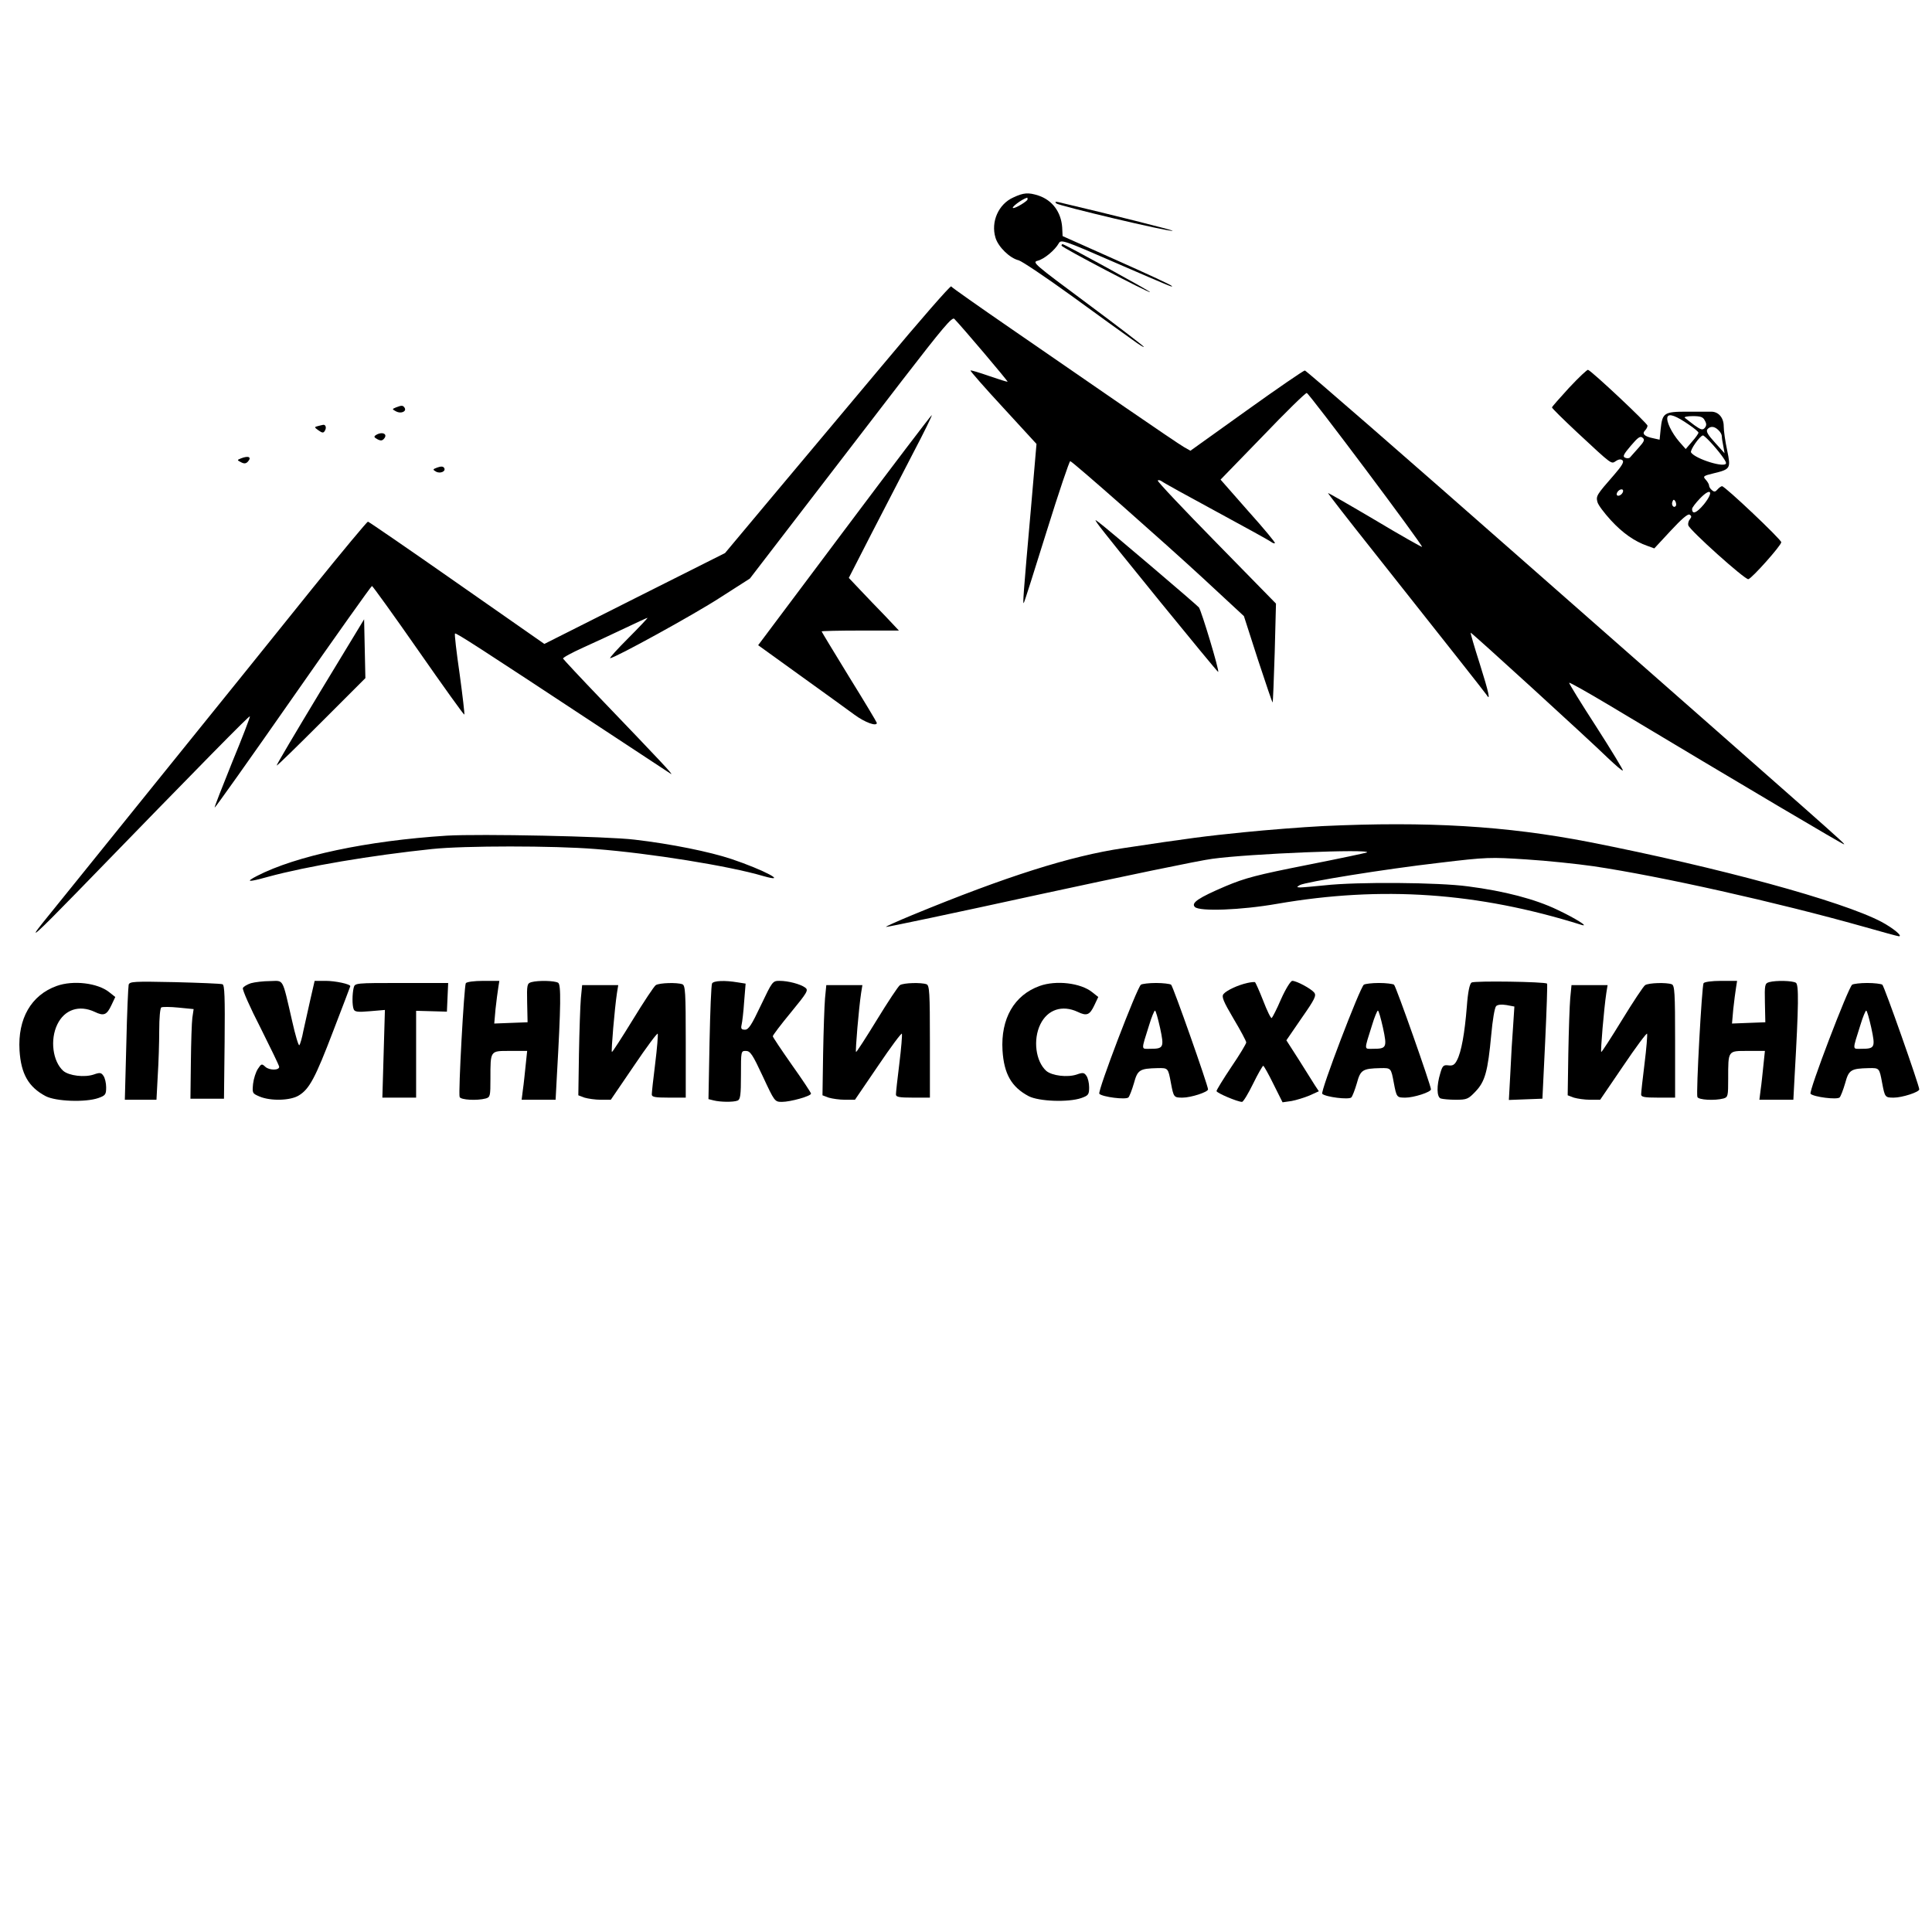 <?xml version="1.0" encoding="UTF-8" standalone="no"?> <svg xmlns="http://www.w3.org/2000/svg" version="1.0" width="910pt" height="910pt" viewBox="0 0 910 910" preserveAspectRatio="xMidYMid meet"><g transform="translate(0,910) scale(0.1,-0.1)" fill="#000000" stroke="none"><path d="M4773 8170 c-70 -31 -107 -115 -84 -190 13 -43 67 -96 109 -106 15 -4 127 -79 250 -168 122 -89 250 -181 284 -205 34 -25 58 -40 55 -34 -4 6 -124 98 -268 205 -249 185 -259 193 -231 200 31 8 81 50 99 82 10 19 25 14 259 -88 277 -120 282 -122 272 -112 -4 5 -121 59 -260 121 l-253 113 -2 41 c-5 72 -46 128 -112 150 -47 15 -69 14 -118 -9z m67 -9 c0 -8 -54 -41 -67 -41 -15 0 38 41 65 49 1 1 2 -3 2 -8z"></path><path d="M4975 8142 c11 -11 532 -135 548 -129 7 2 -291 77 -538 135 -14 3 -17 1 -10 -6z"></path><path d="M5000 7943 c1 -9 412 -224 417 -219 4 3 -403 226 -412 226 -3 0 -5 -3 -5 -7z"></path><path d="M4155 7378 c-176 -210 -414 -494 -530 -632 l-210 -251 -426 -214 -425 -214 -411 287 c-227 159 -415 288 -420 289 -4 0 -120 -139 -258 -310 -137 -171 -470 -584 -740 -918 -269 -334 -510 -632 -535 -663 -71 -89 -27 -49 160 143 610 628 814 835 817 831 2 -2 -35 -99 -83 -215 -47 -117 -85 -213 -83 -215 2 -2 168 232 369 520 201 288 368 523 372 524 3 0 102 -137 219 -305 117 -168 214 -303 216 -301 2 2 -8 88 -22 191 -15 103 -25 189 -22 191 4 5 108 -62 707 -457 162 -107 302 -199 310 -204 16 -9 -47 58 -330 353 -96 100 -176 186 -178 190 -1 5 42 28 95 52 54 24 143 66 198 92 55 26 102 48 105 48 2 0 -38 -43 -90 -95 -52 -52 -91 -95 -86 -95 21 0 396 206 519 286 l139 89 242 315 c133 173 347 452 475 618 193 250 236 301 246 290 38 -39 253 -293 251 -296 -2 -1 -41 11 -87 27 -46 16 -85 28 -88 26 -2 -2 67 -81 154 -175 l157 -171 -26 -302 c-37 -416 -39 -453 -34 -447 3 3 51 155 108 338 57 183 107 331 111 330 16 -6 443 -383 626 -552 l192 -178 66 -205 c37 -113 68 -203 69 -202 2 2 6 108 10 235 l6 231 -281 287 c-155 158 -279 289 -276 293 4 3 12 1 19 -4 7 -6 123 -70 258 -143 135 -73 251 -137 258 -143 7 -5 15 -8 17 -5 3 2 -54 71 -126 151 l-130 148 198 204 c108 113 202 205 208 204 10 0 549 -719 543 -725 -2 -1 -102 55 -222 127 -120 71 -220 128 -221 127 -1 -2 93 -123 209 -269 355 -448 530 -670 538 -682 20 -33 10 13 -32 146 -26 81 -45 147 -43 147 6 0 557 -503 645 -589 37 -35 69 -63 72 -60 2 2 -54 95 -126 207 -72 111 -129 204 -127 206 2 3 85 -44 184 -103 654 -392 1109 -661 1111 -658 4 4 -21 26 -1495 1322 -569 501 -1039 910 -1045 910 -6 0 -130 -85 -275 -189 l-264 -189 -30 17 c-16 9 -143 95 -281 190 -138 95 -377 260 -531 366 -154 106 -282 196 -285 201 -3 5 -150 -163 -325 -373z"></path><path d="M7391 7274 c-44 -48 -81 -90 -81 -93 0 -4 53 -56 118 -117 171 -159 160 -150 184 -135 14 9 24 9 31 2 7 -7 -5 -27 -39 -66 -84 -96 -87 -101 -80 -129 3 -14 32 -52 63 -86 56 -61 112 -100 172 -121 l33 -12 77 83 c51 55 81 81 89 76 10 -6 10 -11 2 -21 -7 -8 -10 -21 -8 -29 5 -22 268 -258 283 -254 17 4 155 159 155 174 0 13 -265 264 -279 264 -4 0 -14 -7 -21 -15 -10 -12 -16 -13 -26 -4 -8 6 -14 16 -14 22 0 6 -7 18 -16 28 -14 15 -11 18 35 29 83 20 84 23 66 110 -9 41 -16 91 -16 112 0 41 -25 70 -61 69 -13 0 -64 0 -114 0 -106 0 -114 -6 -122 -82 l-5 -50 -31 7 c-40 8 -53 21 -38 36 7 7 12 17 12 23 0 11 -261 256 -280 263 -4 2 -44 -36 -89 -84z m565 -175 c24 -16 44 -33 44 -37 0 -4 -13 -23 -30 -42 l-30 -35 -30 34 c-37 43 -63 98 -56 117 7 18 40 6 102 -37z m74 20 c9 -15 8 -24 0 -34 -10 -12 -18 -10 -49 12 -20 15 -40 31 -45 35 -6 4 11 8 37 8 37 0 49 -4 57 -21z m64 -45 c9 -8 16 -21 16 -28 0 -8 3 -29 7 -47 l6 -34 -45 50 c-34 37 -43 53 -36 63 14 16 33 15 52 -4z m-376 -83 c-18 -20 -36 -40 -40 -45 -4 -5 -14 -6 -23 -2 -13 5 -9 15 26 56 34 40 45 48 56 38 11 -9 8 -17 -19 -47z m338 27 c40 -43 74 -89 74 -99 0 -26 -145 19 -165 50 -6 10 41 78 56 80 3 1 19 -14 35 -31z m-417 -244 c-6 -7 -15 -11 -21 -8 -5 3 -4 12 3 20 6 7 15 11 21 8 5 -3 4 -12 -3 -20z m387 -49 c-35 -42 -56 -50 -56 -22 0 6 17 28 37 49 52 54 67 33 19 -27z m-132 -7 c-9 -14 -23 2 -17 18 4 12 8 13 14 3 4 -7 5 -17 3 -21z"></path><path d="M1865 7181 c-19 -8 -19 -8 1 -19 23 -12 50 0 40 17 -8 12 -13 13 -41 2z"></path><path d="M3978 6604 l-407 -543 197 -142 c108 -78 224 -161 256 -185 50 -37 106 -57 106 -39 0 3 -58 100 -130 216 -71 116 -130 213 -130 215 0 2 82 4 182 4 l182 0 -64 68 c-36 37 -89 92 -119 124 l-53 56 107 209 c59 114 148 286 197 381 50 95 89 175 87 177 -2 1 -187 -242 -411 -541z"></path><path d="M1497 7093 c-17 -4 -17 -6 3 -20 18 -13 24 -13 30 -2 9 14 4 30 -8 28 -4 -1 -15 -3 -25 -6z"></path><path d="M1771 7051 c-11 -7 -10 -11 7 -20 15 -8 23 -7 31 3 19 22 -9 35 -38 17z"></path><path d="M1135 6941 c-19 -8 -19 -8 0 -18 15 -8 23 -7 32 2 20 22 4 30 -32 16z"></path><path d="M2060 6898 c-22 -8 -23 -10 -7 -19 20 -12 49 1 39 17 -5 8 -15 8 -32 2z"></path><path d="M5170 6633 c36 -52 565 -701 568 -698 6 6 -79 288 -91 304 -12 14 -437 376 -472 401 -19 14 -19 14 -5 -7z"></path><path d="M1507 5840 c-114 -189 -206 -344 -204 -346 2 -2 96 90 210 204 l208 208 -3 138 -3 139 -208 -343z"></path><path d="M6230 5209 c-96 -5 -263 -18 -371 -29 -180 -18 -258 -28 -569 -75 -248 -37 -549 -132 -993 -315 -70 -29 -126 -54 -124 -56 2 -2 325 66 718 152 393 85 762 162 820 169 175 24 744 47 728 30 -3 -2 -130 -29 -282 -59 -237 -47 -291 -61 -384 -100 -129 -55 -164 -79 -145 -98 22 -22 217 -15 388 15 492 85 944 54 1432 -99 42 -13 -28 31 -113 71 -104 50 -249 88 -420 110 -138 19 -523 22 -675 5 -52 -5 -104 -10 -115 -10 -18 1 -19 1 -3 11 27 15 397 75 657 105 225 27 241 27 410 16 97 -6 239 -21 316 -32 317 -47 865 -170 1270 -284 88 -25 164 -46 169 -46 20 0 -28 39 -82 68 -186 98 -766 256 -1377 376 -392 76 -761 98 -1255 75z"></path><path d="M2105 5164 c-376 -24 -711 -95 -895 -190 -56 -29 -42 -30 52 -4 184 50 486 101 773 131 152 16 573 16 770 0 258 -20 630 -80 789 -127 126 -36 3 29 -149 80 -102 34 -283 71 -455 91 -129 16 -730 28 -885 19z"></path><path d="M606 4462 c-2 -9 -8 -135 -11 -279 l-7 -263 74 0 75 0 6 113 c4 61 7 158 7 214 0 57 4 105 10 108 6 3 42 3 81 -1 l71 -7 -6 -41 c-3 -22 -6 -117 -7 -211 l-2 -170 79 0 79 0 3 268 c2 209 0 268 -10 271 -7 3 -108 7 -225 10 -193 4 -212 3 -217 -12z"></path><path d="M1182 4469 c-18 -6 -35 -16 -38 -23 -3 -8 34 -92 83 -187 48 -96 88 -178 88 -184 0 -17 -46 -17 -65 0 -17 16 -19 15 -35 -9 -10 -15 -20 -46 -23 -71 -4 -44 -4 -45 31 -60 53 -22 145 -19 184 5 50 30 78 82 163 305 44 114 80 209 80 210 0 10 -71 25 -116 25 l-52 0 -20 -87 c-11 -49 -26 -115 -33 -148 -6 -33 -15 -63 -19 -68 -4 -4 -19 47 -34 114 -48 208 -38 189 -104 188 -31 0 -72 -5 -90 -10z"></path><path d="M2194 4469 c-8 -14 -36 -519 -29 -536 5 -14 82 -18 123 -7 21 6 22 12 22 93 0 135 -2 131 93 131 l80 0 -7 -67 c-4 -38 -9 -89 -13 -115 l-6 -48 80 0 80 0 6 113 c19 332 20 429 6 438 -16 10 -93 12 -126 3 -20 -6 -22 -11 -20 -97 l2 -92 -79 -3 -78 -3 6 68 c4 37 10 83 13 101 l5 32 -75 0 c-45 0 -79 -5 -83 -11z"></path><path d="M3354 4468 c-4 -6 -9 -131 -12 -278 l-5 -267 24 -6 c31 -8 93 -9 113 -1 13 5 16 25 16 120 0 113 0 114 23 114 21 0 32 -17 80 -120 55 -118 56 -120 90 -120 40 0 137 27 137 39 0 4 -40 65 -90 135 -49 70 -90 131 -90 135 0 5 38 55 85 112 77 94 84 105 68 117 -23 17 -81 32 -121 32 -33 0 -34 -2 -88 -115 -44 -93 -58 -115 -75 -115 -17 0 -20 5 -16 23 3 12 9 61 12 108 l7 86 -38 6 c-60 10 -112 8 -120 -5z"></path><path d="M5875 4470 c-45 -10 -98 -35 -112 -52 -10 -12 -2 -33 47 -116 33 -55 60 -106 60 -112 0 -6 -31 -58 -70 -115 -38 -57 -70 -109 -70 -114 0 -9 99 -51 120 -51 6 0 29 38 52 85 23 47 45 85 48 85 3 0 25 -39 48 -86 l43 -86 42 6 c22 4 61 16 85 26 l44 20 -18 27 c-10 16 -44 70 -76 121 l-59 92 72 105 c63 90 70 106 59 120 -16 19 -83 55 -103 55 -8 0 -31 -37 -53 -86 -20 -47 -41 -87 -44 -89 -4 -3 -22 34 -40 81 -18 46 -36 86 -39 88 -3 1 -19 0 -36 -4z"></path><path d="M6931 4472 c-9 -7 -17 -44 -22 -113 -10 -126 -26 -214 -46 -252 -11 -22 -20 -28 -41 -25 -23 3 -28 -2 -38 -37 -18 -59 -17 -112 2 -119 9 -3 41 -6 71 -6 52 0 59 3 93 39 45 47 58 95 74 267 6 68 16 128 23 135 7 7 25 9 49 5 l37 -7 -6 -92 c-4 -51 -10 -150 -13 -220 l-7 -128 79 3 79 3 13 269 c7 148 11 271 9 273 -10 9 -343 14 -356 5z"></path><path d="M8024 4469 c-8 -14 -36 -519 -29 -536 5 -14 82 -18 123 -7 21 6 22 12 22 93 0 135 -2 131 93 131 l80 0 -7 -67 c-4 -38 -9 -89 -13 -115 l-6 -48 80 0 80 0 6 113 c19 332 20 429 6 438 -16 10 -93 12 -126 3 -20 -6 -22 -11 -20 -97 l2 -92 -79 -3 -78 -3 6 68 c4 37 10 83 13 101 l5 32 -75 0 c-45 0 -79 -5 -83 -11z"></path><path d="M267 4456 c-120 -43 -184 -154 -175 -304 7 -110 42 -172 123 -215 48 -25 187 -30 248 -9 34 12 37 17 37 51 0 20 -6 45 -13 54 -10 15 -17 16 -45 6 -44 -15 -117 -6 -144 17 -50 45 -63 147 -28 219 34 70 103 93 176 59 43 -21 57 -15 79 32 l18 38 -29 23 c-54 43 -169 57 -247 29z"></path><path d="M1666 4448 c-7 -29 -8 -82 0 -102 5 -12 19 -14 76 -9 l71 6 -6 -206 -6 -207 80 0 79 0 0 205 0 204 73 -2 72 -2 3 68 3 67 -219 0 c-219 0 -220 0 -226 -22z"></path><path d="M3089 4460 c-8 -5 -57 -79 -109 -164 -52 -85 -96 -153 -98 -151 -4 4 13 205 24 278 l6 37 -85 0 -85 0 -6 -62 c-3 -35 -7 -152 -9 -260 l-3 -197 29 -11 c17 -5 51 -10 77 -10 l47 0 109 160 c60 89 110 156 112 151 2 -6 -3 -69 -12 -141 -9 -71 -16 -136 -16 -145 0 -12 15 -15 80 -15 l80 0 0 264 c0 231 -2 265 -16 270 -24 9 -107 7 -125 -4z"></path><path d="M4239 4460 c-8 -5 -57 -79 -109 -164 -52 -85 -96 -153 -98 -151 -4 4 13 205 24 278 l6 37 -85 0 -85 0 -6 -62 c-3 -35 -7 -152 -9 -260 l-3 -197 29 -11 c17 -5 51 -10 77 -10 l47 0 109 160 c60 89 110 156 112 151 2 -6 -3 -69 -12 -141 -9 -71 -16 -136 -16 -145 0 -12 15 -15 80 -15 l80 0 0 264 c0 231 -2 265 -16 270 -24 9 -107 7 -125 -4z"></path><path d="M4897 4456 c-120 -43 -184 -154 -175 -304 7 -110 42 -172 123 -215 48 -25 187 -30 248 -9 34 12 37 17 37 51 0 20 -6 45 -13 54 -10 15 -17 16 -45 6 -44 -15 -117 -6 -144 17 -50 45 -63 147 -28 219 34 70 103 93 176 59 43 -21 57 -15 79 32 l18 38 -29 23 c-54 43 -169 57 -247 29z"></path><path d="M5374 4462 c-18 -12 -206 -504 -196 -514 15 -15 125 -29 137 -17 5 5 17 36 26 67 17 63 27 69 111 71 50 1 50 1 63 -69 13 -69 14 -70 55 -70 39 0 120 26 120 39 0 18 -165 487 -174 493 -6 4 -38 8 -71 8 -33 0 -65 -4 -71 -8z m90 -203 c20 -93 17 -99 -47 -99 -43 0 -43 -11 -4 113 11 37 24 67 27 67 4 0 14 -37 24 -81z"></path><path d="M6424 4462 c-18 -12 -206 -504 -196 -514 15 -15 125 -29 137 -17 5 5 17 36 26 67 17 63 27 69 111 71 50 1 50 1 63 -69 13 -69 14 -70 55 -70 39 0 120 26 120 39 0 18 -165 487 -174 493 -6 4 -38 8 -71 8 -33 0 -65 -4 -71 -8z m90 -203 c20 -93 17 -99 -47 -99 -43 0 -43 -11 -4 113 11 37 24 67 27 67 4 0 14 -37 24 -81z"></path><path d="M7749 4460 c-8 -5 -57 -79 -109 -164 -52 -85 -96 -153 -98 -151 -4 4 13 205 24 278 l6 37 -85 0 -85 0 -6 -62 c-3 -35 -7 -152 -9 -260 l-3 -197 29 -11 c17 -5 51 -10 77 -10 l47 0 109 160 c60 89 110 156 112 151 2 -6 -3 -69 -12 -141 -9 -71 -16 -136 -16 -145 0 -12 15 -15 80 -15 l80 0 0 264 c0 231 -2 265 -16 270 -24 9 -107 7 -125 -4z"></path><path d="M8724 4462 c-18 -12 -206 -504 -196 -514 15 -15 125 -29 137 -17 5 5 17 36 26 67 17 63 27 69 111 71 50 1 50 1 63 -69 13 -69 14 -70 55 -70 39 0 120 26 120 39 0 18 -165 487 -174 493 -6 4 -38 8 -71 8 -33 0 -65 -4 -71 -8z m90 -203 c20 -93 17 -99 -47 -99 -43 0 -43 -11 -4 113 11 37 24 67 27 67 4 0 14 -37 24 -81z"></path></g></svg> 